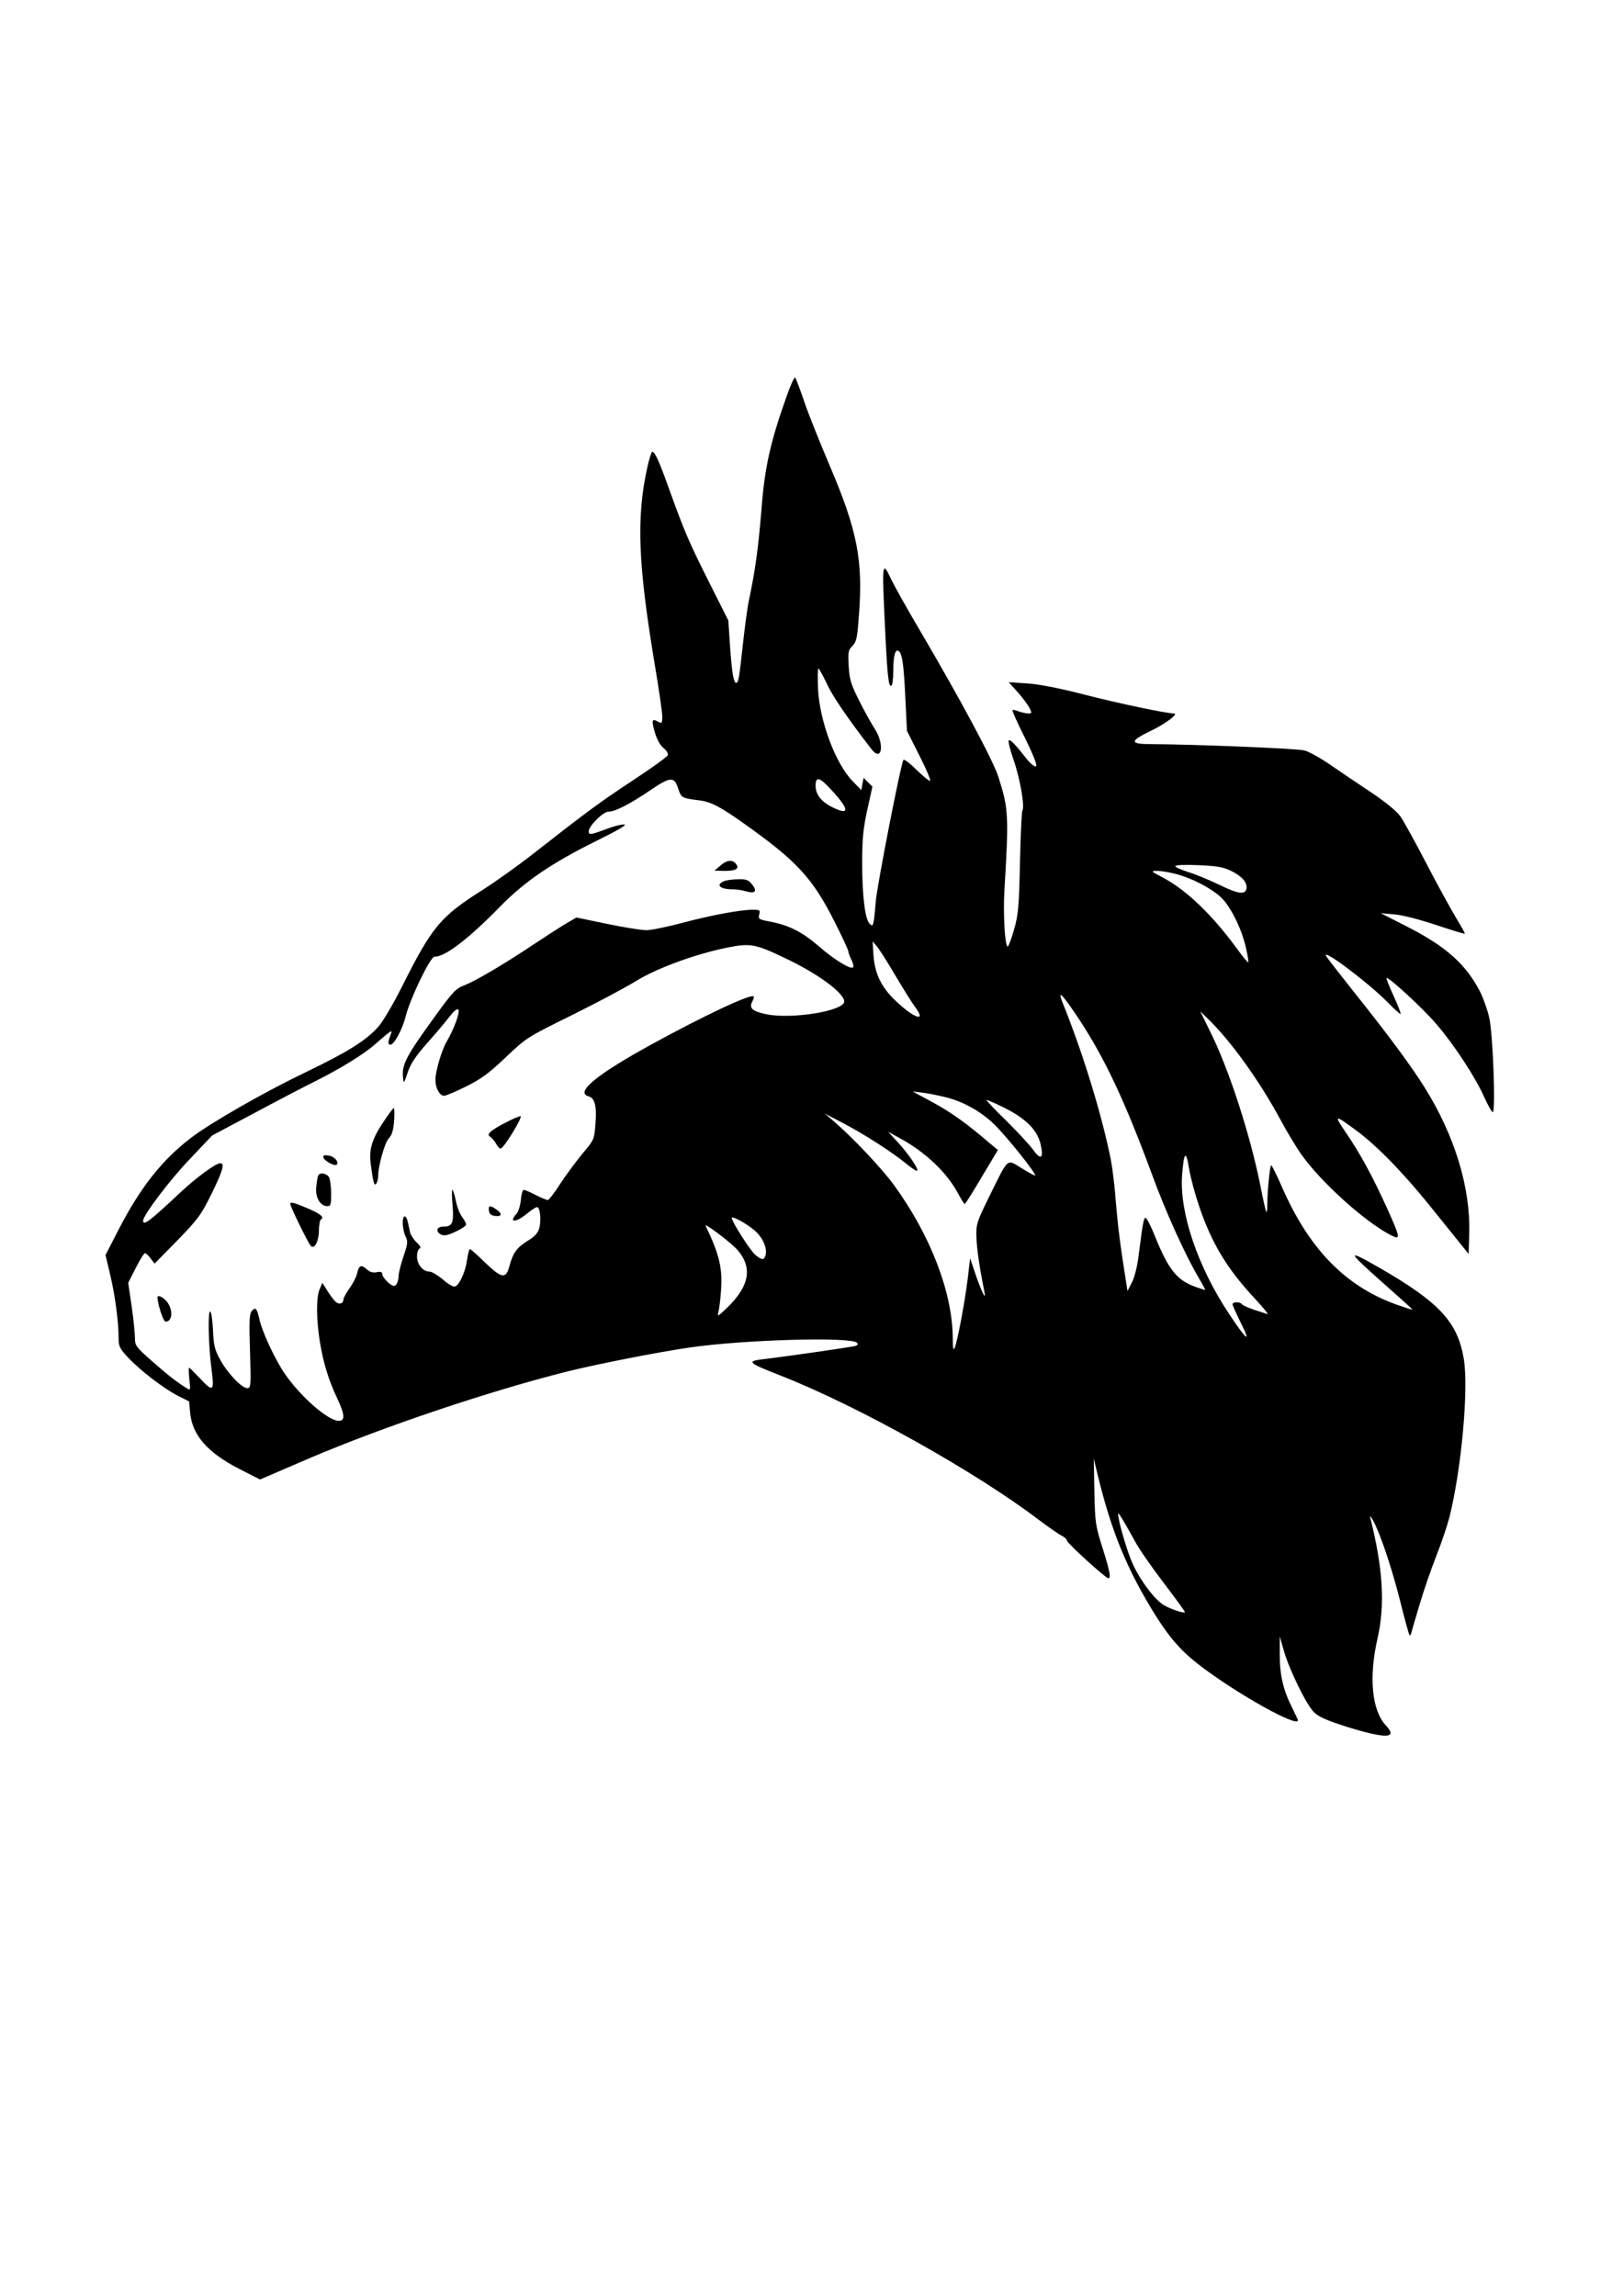 <?xml version="1.0" encoding="UTF-8" standalone="yes"?>
<svg version="1.0" xmlns="http://www.w3.org/2000/svg" width="210mm" height="297mm" viewBox="0 0 794 1123" preserveAspectRatio="xMidYMid meet">
  <g transform="translate(0,1123) scale(0.1,-0.1)" fill="#000000" stroke="none">
    <path d="M3847 9288 c-79 -222 -107 -349 -122 -553 -15 -181 -29 -289 -60
-436 -8 -36 -21 -133 -30 -215 -19 -173 -22 -194 -34 -194 -12 0 -21 51 -30
187 l-8 118 -91 181 c-103 205 -123 253 -194 449 -54 151 -74 195 -87 195 -4
0 -15 -34 -24 -75 -55 -247 -46 -476 38 -977 19 -113 35 -223 35 -243 0 -33
-2 -35 -21 -25 -30 17 -33 8 -15 -54 10 -34 26 -62 42 -75 15 -12 24 -27 21
-35 -3 -8 -79 -63 -169 -122 -161 -106 -225 -153 -488 -359 -74 -58 -186 -138
-249 -178 -207 -131 -247 -179 -394 -472 -42 -84 -93 -171 -116 -197 -59 -67
-152 -125 -352 -221 -208 -100 -467 -248 -565 -323 -139 -106 -245 -239 -350
-441 l-68 -132 22 -93 c24 -99 42 -232 42 -311 0 -43 5 -53 46 -97 60 -64 176
-153 245 -188 l54 -27 5 -55 c10 -109 84 -195 240 -275 l102 -52 251 108 c356
151 866 323 1247 419 138 35 458 98 607 119 263 38 785 53 815 23 7 -7 4 -12
-8 -16 -19 -5 -315 -48 -429 -62 -108 -12 -106 -16 67 -84 381 -150 952 -470
1261 -705 44 -33 92 -67 108 -75 16 -8 29 -20 29 -26 0 -12 189 -184 202 -184
14 0 9 30 -28 148 -35 110 -37 126 -40 277 l-3 160 18 -75 c69 -285 146 -471
288 -698 70 -110 126 -173 220 -244 181 -137 473 -300 473 -263 0 3 -14 32
-30 65 -43 85 -60 161 -59 260 l0 85 20 -70 c26 -91 109 -262 147 -300 23 -23
61 -40 165 -73 188 -58 247 -56 188 7 -70 74 -85 236 -42 426 38 164 27 344
-35 590 -3 13 1 10 11 -8 34 -59 89 -220 132 -387 24 -96 46 -177 49 -179 2
-2 5 2 8 10 2 8 20 70 40 137 20 68 57 176 82 239 25 63 54 149 65 191 59 236
95 632 70 777 -31 180 -120 275 -413 444 -164 94 -161 84 22 -78 77 -68 140
-125 140 -127 0 -2 -37 10 -82 26 -250 91 -427 275 -559 580 -24 55 -47 100
-50 100 -6 0 -19 -127 -19 -193 0 -22 -2 -38 -5 -36 -2 3 -16 61 -29 130 -50
250 -156 576 -247 756 l-47 96 45 -44 c107 -105 245 -297 345 -482 33 -62 81
-141 106 -176 95 -134 310 -328 435 -392 51 -27 49 -16 -18 133 -70 154 -132
268 -202 370 -58 85 -54 87 47 12 109 -79 245 -220 403 -419 l152 -189 3 103
c6 223 -72 478 -218 711 -64 103 -174 252 -344 465 -70 88 -132 168 -138 178
-23 43 209 -132 302 -227 30 -31 58 -56 62 -56 3 0 -11 39 -33 86 -22 48 -38
88 -36 90 8 9 179 -149 243 -224 88 -102 193 -263 234 -356 19 -42 38 -76 43
-76 15 0 1 382 -17 461 -8 37 -28 93 -44 126 -70 137 -169 225 -367 325 l-120
61 69 -6 c41 -4 122 -25 203 -52 75 -25 137 -44 139 -42 2 2 -16 34 -40 73
-23 38 -89 157 -145 265 -56 108 -115 215 -131 237 -18 25 -73 70 -142 116
-62 41 -152 102 -200 135 -48 33 -105 65 -126 70 -35 10 -543 30 -749 31 -107
0 -108 14 -3 65 73 35 139 85 113 85 -36 0 -269 49 -433 91 -127 33 -226 52
-285 56 l-90 6 44 -49 c24 -27 49 -61 57 -76 13 -26 13 -28 -5 -28 -11 0 -32
5 -47 10 -15 6 -29 9 -31 6 -2 -2 25 -64 62 -137 44 -90 61 -135 53 -138 -7
-2 -26 13 -43 34 -57 73 -83 100 -90 93 -4 -3 7 -47 24 -96 32 -92 55 -228 43
-247 -4 -5 -9 -120 -12 -255 -5 -216 -8 -255 -29 -327 -13 -46 -27 -83 -31
-83 -14 0 -23 162 -16 277 22 364 20 397 -29 551 -25 80 -183 375 -384 717
-62 105 -124 216 -139 247 -47 100 -48 94 -32 -237 11 -232 17 -288 31 -279 5
3 9 33 9 67 0 73 8 109 23 104 20 -6 28 -60 36 -227 l8 -165 62 -123 c34 -67
57 -122 51 -122 -6 0 -36 25 -67 55 -31 31 -59 52 -63 48 -12 -14 -131 -622
-136 -697 -3 -39 -7 -82 -10 -95 -5 -21 -7 -22 -20 -9 -22 22 -36 135 -36 298
0 117 5 167 25 259 l25 113 -22 22 -21 21 -6 -30 -5 -30 -42 43 c-84 86 -161
291 -170 450 -2 56 -2 102 2 102 3 0 21 -33 40 -72 27 -61 103 -172 219 -322
51 -66 66 21 17 98 -17 26 -52 89 -77 139 -40 80 -47 102 -51 168 -4 69 -2 79
18 99 20 20 24 39 32 149 21 270 -8 417 -142 731 -50 118 -108 262 -127 320
-20 58 -39 109 -43 113 -4 4 -23 -38 -43 -95z m-529 -1916 c15 -45 17 -46 103
-57 57 -7 103 -31 221 -115 255 -181 332 -264 438 -473 38 -75 70 -143 70
-150 0 -6 7 -25 15 -41 8 -15 12 -32 9 -37 -9 -15 -94 37 -169 103 -80 69
-143 101 -233 119 -59 11 -63 13 -58 35 6 22 3 24 -31 24 -62 0 -210 -28 -348
-65 -71 -19 -150 -35 -173 -35 -24 0 -111 14 -193 31 l-149 31 -48 -28 c-26
-15 -99 -62 -162 -104 -147 -98 -281 -177 -339 -200 -41 -15 -57 -33 -139
-146 -149 -205 -168 -243 -160 -309 3 -27 5 -24 22 28 15 44 37 78 95 144 42
47 91 105 110 130 20 26 37 41 43 35 10 -10 -20 -95 -57 -157 -25 -43 -55
-146 -55 -188 0 -39 21 -77 42 -77 10 0 59 21 109 46 73 36 112 65 193 142
101 96 104 98 321 205 121 60 263 135 316 168 106 65 296 134 453 165 106 21
133 16 273 -51 162 -76 293 -172 293 -214 0 -46 -256 -88 -382 -62 -67 14 -85
30 -68 61 6 12 10 24 7 26 -14 14 -247 -96 -502 -236 -268 -147 -374 -235
-305 -253 30 -8 40 -49 33 -135 -6 -76 -7 -78 -61 -142 -30 -36 -79 -102 -109
-147 -29 -46 -58 -83 -63 -83 -6 0 -33 11 -60 25 -27 14 -53 25 -58 25 -5 0
-12 -23 -14 -50 -3 -28 -12 -58 -22 -68 -40 -45 -1 -43 54 3 23 19 45 33 50
30 13 -8 18 -67 8 -103 -7 -24 -22 -41 -59 -63 -52 -33 -70 -58 -88 -126 -16
-60 -38 -56 -119 22 -36 36 -70 65 -73 65 -4 0 -10 -24 -14 -52 -8 -59 -37
-123 -59 -131 -8 -3 -33 11 -59 34 -25 21 -55 39 -66 39 -32 0 -61 35 -61 74
0 19 6 36 13 39 8 3 3 13 -15 30 -15 14 -29 36 -32 49 -3 12 -7 35 -11 51 -3
15 -10 27 -15 27 -15 0 -12 -67 4 -98 12 -24 11 -35 -10 -97 -13 -38 -23 -80
-24 -92 0 -30 -10 -53 -23 -53 -16 0 -57 41 -57 58 0 10 -8 13 -27 9 -20 -4
-35 1 -50 15 -26 24 -38 18 -46 -21 -4 -17 -20 -49 -37 -72 -16 -23 -30 -48
-30 -55 0 -20 -19 -27 -37 -13 -9 8 -27 32 -41 54 l-25 40 -13 -30 c-18 -40
-17 -150 1 -260 17 -103 42 -185 85 -276 37 -79 39 -109 7 -109 -52 0 -189
120 -265 232 -47 69 -109 202 -123 264 -13 57 -19 63 -39 39 -10 -12 -12 -58
-7 -195 5 -173 4 -180 -14 -180 -27 0 -98 75 -133 141 -25 44 -31 68 -34 139
-2 47 -8 89 -13 94 -13 15 -10 -163 5 -276 15 -116 10 -121 -58 -48 -26 27
-49 50 -51 50 -3 0 -2 -25 1 -57 6 -47 5 -55 -7 -47 -51 31 -95 65 -171 132
-83 73 -88 79 -88 117 0 22 -7 92 -16 155 l-17 115 37 73 c20 39 40 72 45 72
5 0 18 -12 28 -26 l19 -25 112 114 c102 105 116 125 167 228 55 113 66 149 42
149 -22 0 -117 -70 -196 -144 -148 -139 -181 -164 -181 -137 0 27 132 201 229
302 l109 115 209 111 c114 61 246 130 293 153 122 61 240 133 296 183 84 73
86 74 74 43 -13 -34 -13 -46 0 -46 18 0 59 75 75 140 21 85 120 290 140 290
53 0 166 86 325 249 118 120 250 210 466 317 102 50 152 79 139 81 -11 2 -51
-8 -88 -22 -77 -29 -87 -30 -87 -12 0 27 71 97 97 97 33 0 103 36 205 105 97
66 117 68 136 7z m751 -8 c87 -94 88 -124 6 -84 -56 27 -85 63 -85 106 0 49
20 43 79 -22z m1954 -394 c52 -25 81 -58 75 -87 -6 -31 -41 -26 -135 20 -50
24 -118 52 -152 62 -33 11 -61 23 -61 28 0 6 46 8 113 5 90 -4 121 -9 160 -28z
m-270 -15 c76 -20 168 -67 218 -112 47 -43 102 -151 124 -247 9 -38 14 -70 12
-73 -3 -2 -27 27 -55 66 -123 168 -249 289 -366 350 -57 30 -57 31 -24 31 19
0 60 -7 91 -15z m-1372 -498 c40 -67 83 -136 96 -153 58 -77 -5 -56 -98 33
-68 65 -100 132 -106 223 l-4 65 20 -23 c11 -13 53 -78 92 -145z m897 -211
c128 -194 226 -404 358 -761 66 -181 160 -389 227 -503 20 -34 35 -62 33 -62
-2 0 -23 7 -47 15 -92 33 -133 85 -199 249 -20 50 -41 90 -46 89 -9 -2 -13
-24 -34 -187 -6 -51 -20 -106 -33 -130 l-21 -41 -7 45 c-29 181 -40 272 -50
390 -5 74 -17 169 -25 210 -45 222 -135 515 -233 759 -31 76 -7 53 77 -73z
m-656 -382 c86 -20 175 -69 240 -132 60 -57 216 -252 201 -252 -4 0 -34 16
-67 37 -72 44 -61 53 -155 -137 -63 -128 -66 -138 -64 -201 1 -56 16 -154 39
-269 10 -47 -14 1 -43 85 l-27 80 -12 -102 c-14 -113 -49 -299 -63 -335 -7
-17 -10 -5 -10 50 -2 222 -110 501 -286 743 -60 83 -198 229 -290 309 l-50 43
88 -46 c107 -56 245 -145 310 -199 27 -22 51 -38 54 -34 8 8 -42 81 -96 140
l-46 50 60 -33 c127 -70 230 -169 285 -274 14 -26 27 -47 30 -46 3 0 40 59 83
132 l79 132 -39 32 c-110 95 -191 153 -280 201 l-98 53 50 -6 c28 -4 76 -13
107 -21z m282 -48 c117 -57 175 -116 189 -193 12 -59 -2 -67 -36 -21 -16 24
-77 89 -134 146 -58 56 -101 102 -97 102 4 0 39 -15 78 -34z m961 -482 c61
-182 137 -310 276 -458 41 -44 67 -77 59 -74 -8 3 -39 13 -67 22 -29 10 -55
22 -58 27 -8 12 -45 12 -45 -1 0 -6 19 -47 41 -92 52 -103 28 -85 -56 42 -155
232 -245 498 -232 680 9 117 19 127 34 35 7 -43 29 -125 48 -181z m-2171 -125
c38 -33 61 -87 51 -119 -8 -25 -16 -25 -49 1 -24 19 -116 163 -116 181 0 13
76 -29 114 -63z m-89 -90 c79 -88 63 -180 -51 -289 -41 -39 -46 -42 -40 -20 4
14 10 60 13 102 9 113 -7 180 -75 322 -9 18 120 -79 153 -115z m1948 -1429
c19 -36 83 -128 141 -204 59 -77 105 -141 103 -142 -6 -7 -73 16 -104 35 -45
28 -111 115 -150 198 -28 60 -73 214 -73 248 0 11 24 -28 83 -135z"/>
    <path d="M3523 6995 l-28 -24 52 -1 c55 0 72 12 53 35 -18 22 -45 18 -77 -10z"/>
    <path d="M3543 6920 c-44 -18 -21 -40 40 -40 18 0 48 -4 67 -10 44 -13 56 0
30 33 -18 23 -29 27 -68 26 -26 0 -57 -4 -69 -9z"/>
    <path d="M1871 5735 c-53 -81 -67 -130 -57 -203 12 -89 17 -106 27 -91 5 8 9
24 9 37 0 50 33 165 52 184 15 15 22 38 26 84 2 35 2 64 -2 64 -3 0 -28 -34
-55 -75z"/>
    <path d="M2474 5739 c-33 -16 -66 -37 -74 -45 -13 -14 -13 -17 1 -27 9 -7 21
-22 28 -35 7 -13 16 -22 21 -20 18 6 110 158 96 158 -8 0 -40 -14 -72 -31z"/>
    <path d="M1582 5568 c6 -18 55 -44 65 -35 13 14 -13 42 -42 45 -19 3 -26 0
-23 -10z"/>
    <path d="M1556 5478 c-3 -7 -7 -32 -9 -55 -6 -49 20 -93 54 -93 17 0 19 7 19
61 0 33 -5 69 -10 80 -12 21 -49 26 -54 7z"/>
    <path d="M2214 5334 c7 -87 -1 -104 -45 -104 -33 0 -40 -24 -11 -39 14 -7 32
-4 70 14 29 13 52 29 52 35 0 7 -9 23 -19 37 -11 13 -25 49 -31 79 -6 30 -14
54 -17 54 -3 0 -3 -34 1 -76z"/>
    <path d="M1420 5341 c0 -14 88 -193 101 -206 18 -17 39 25 39 76 0 26 5 51 10
54 17 10 1 25 -55 50 -74 32 -95 38 -95 26z"/>
    <path d="M2392 5308 c2 -17 11 -24 31 -26 33 -4 35 11 5 32 -31 22 -40 20 -36
-6z"/>
    <path d="M770 4883 c3 -39 29 -118 40 -118 37 0 37 68 0 105 -20 20 -40 26
-40 13z"/>
  </g>
</svg>